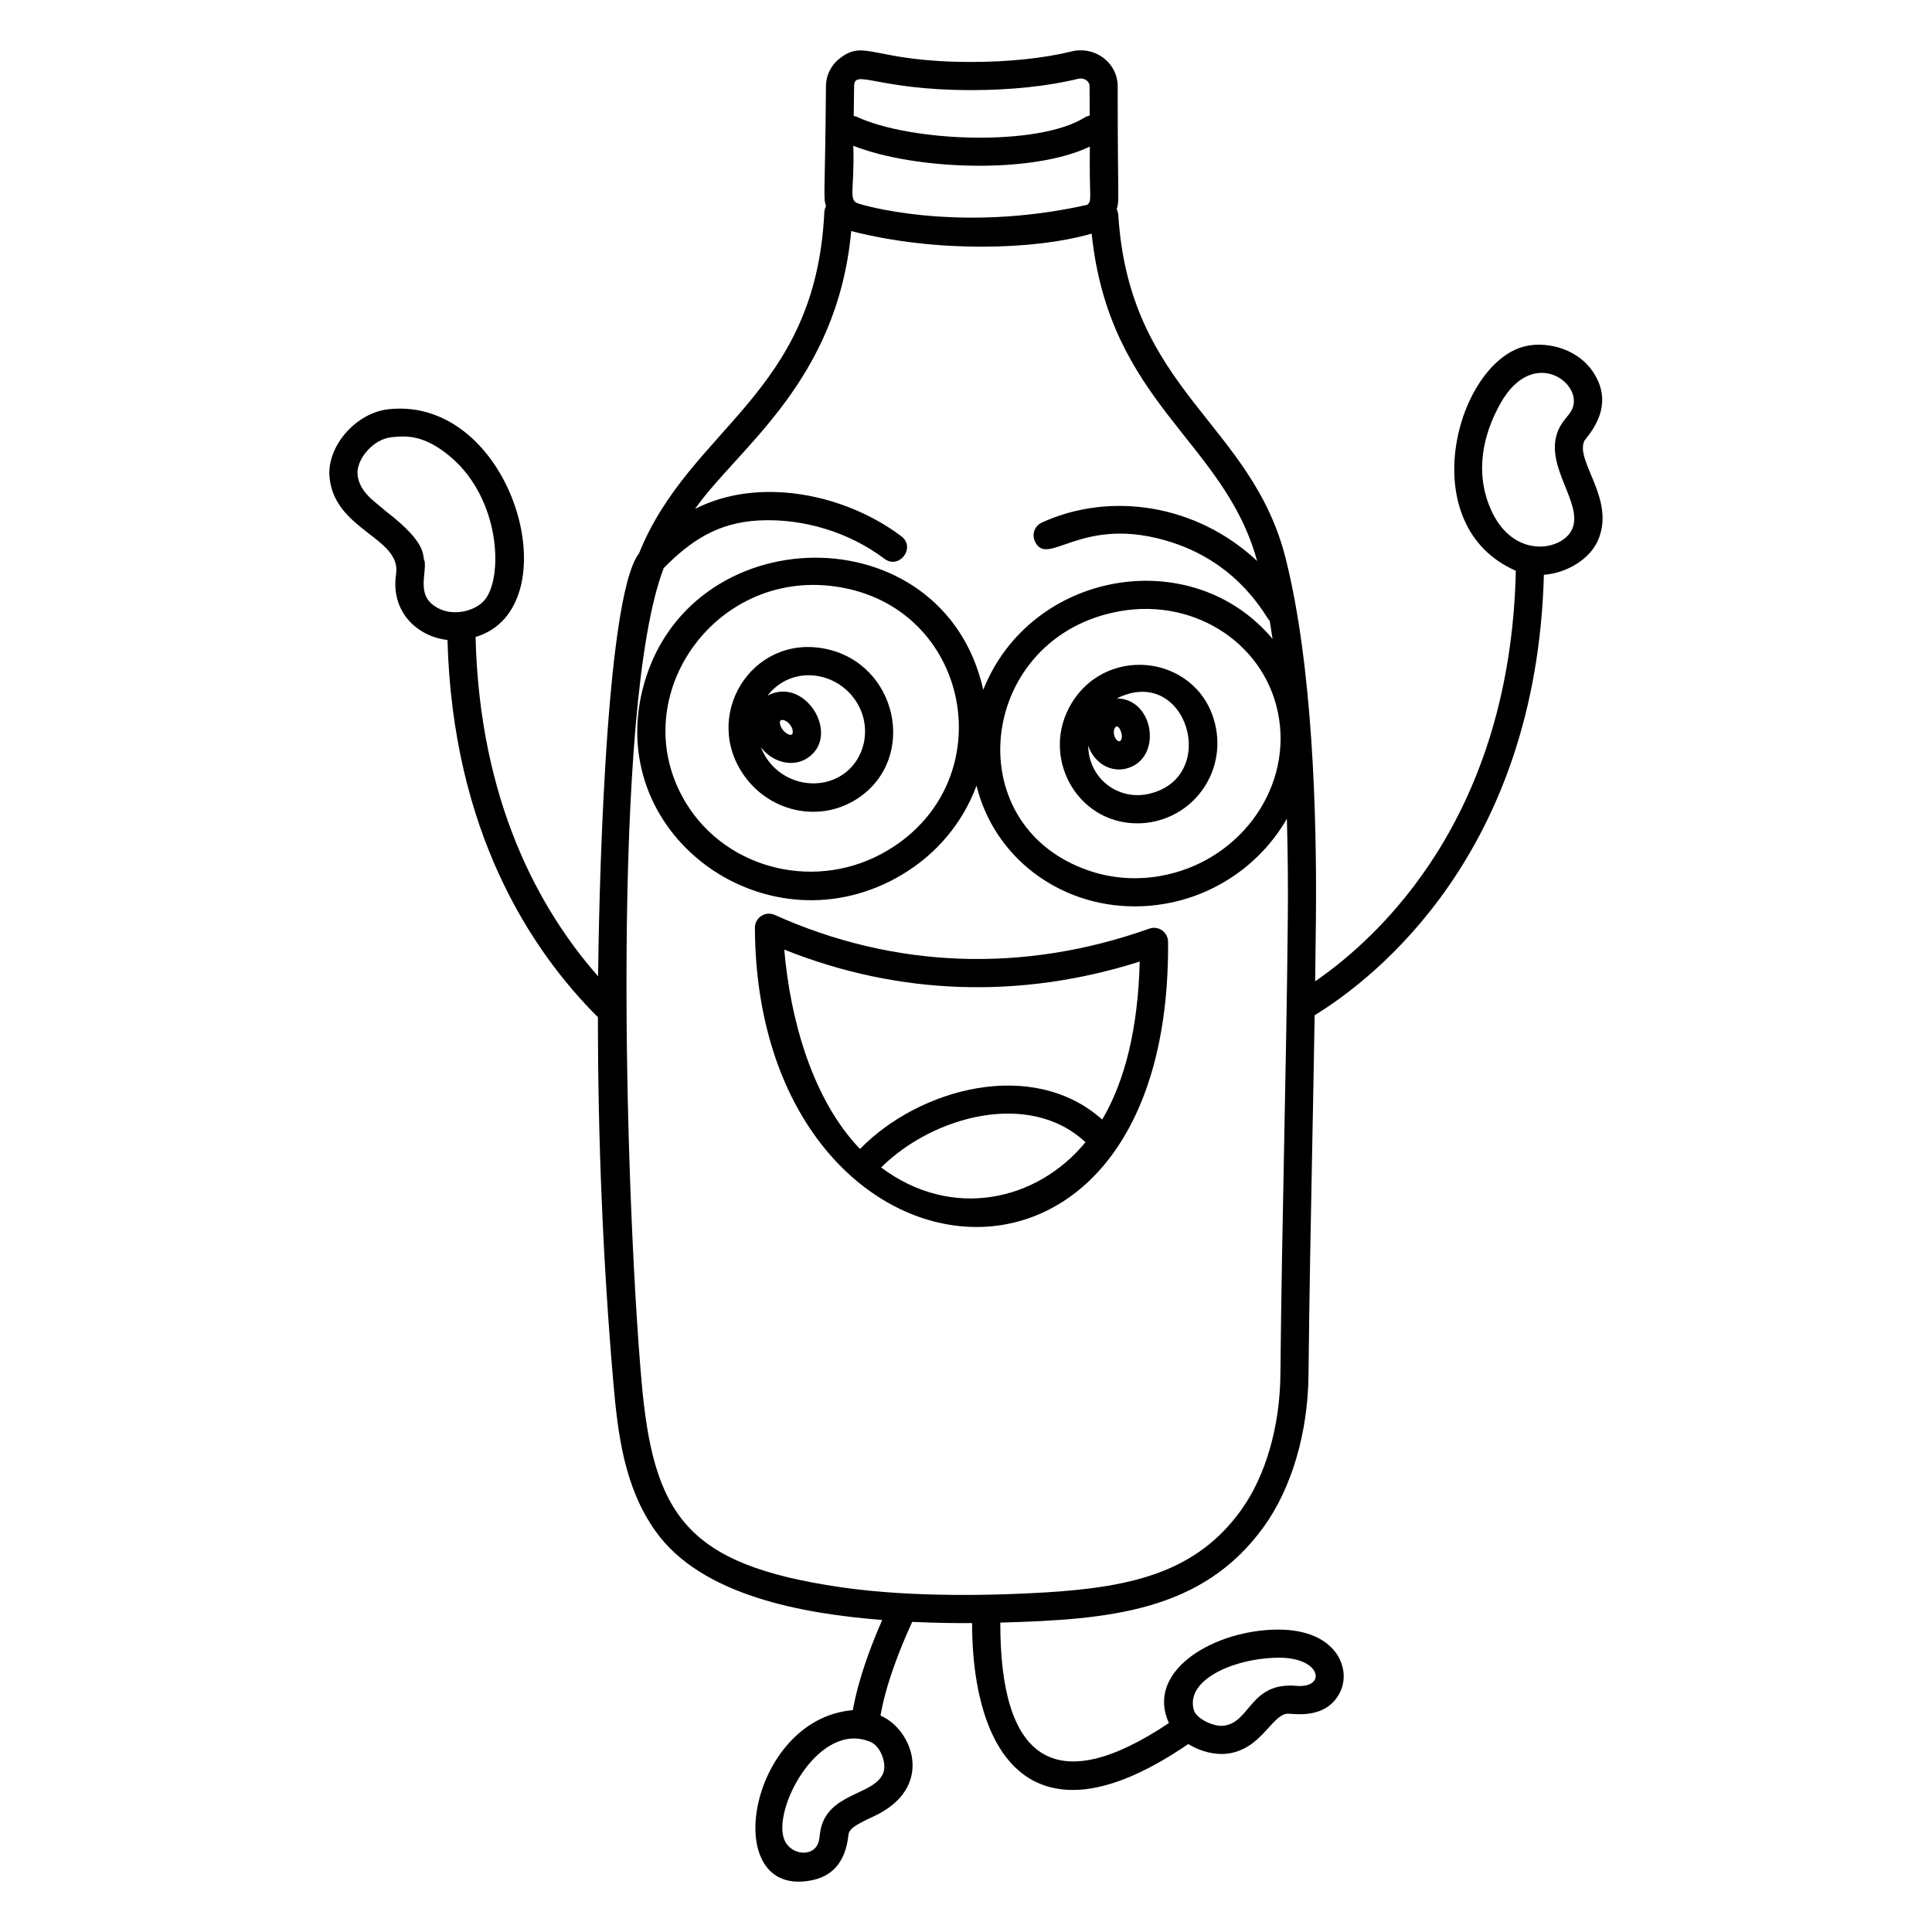 <?xml version="1.0" encoding="UTF-8"?>
<!-- Uploaded to: SVG Repo, www.svgrepo.com, Generator: SVG Repo Mixer Tools -->
<svg fill="#000000" width="800px" height="800px" version="1.1" viewBox="144 144 512 512" xmlns="http://www.w3.org/2000/svg">
 <g>
  <path d="m247.07 252.44c-8.738 0.895-16.531 9.844-15.738 18.074 1.367 14.098 19.082 15.934 17.633 25.613-1.504 9.938 5.551 16.57 13.621 17.473 1.387 50.742 22.047 82.203 39.871 99.969-0.012 32.297 1.32 64.621 4.074 96.676 1.223 14.23 2.996 27.957 11.16 39.488 12.188 17.219 39.188 21.926 60.105 23.578-3.141 7.144-6.344 15.793-7.785 23.898-27.98 2.309-35.801 50.586-10.535 45.008 9.273-2.047 9.129-11.551 9.469-12.426v-0.004c0.363-0.938 0.934-1.863 6.375-4.324 16.699-7.598 10.523-23.227 2.016-26.805 1.457-8.387 5.106-17.656 8.41-24.844 6.484 0.297 11.207 0.348 15.871 0.32-0.031 20.824 5.988 44.223 26.73 44.223 8.508 0 18.746-4.102 30.555-12.168 3.273 2.031 7.062 2.879 10.043 2.578 9.125-0.918 11.953-10.102 16.098-10.609 1.18-0.203 10.277 1.926 14.07-5.664 3.223-6.449-1.16-17.336-18.016-16.602-16.516 0.711-33.488 11.344-27.32 24.73-30.648 20.504-44.746 9.25-44.688-26.617 28.832-0.793 53.598-2.883 69.836-25.41 7.383-10.238 11.699-24.918 11.848-40.27 0.195-20.363 0.594-40.688 0.98-60.34 0.227-11.453 0.449-23.145 0.641-34.93 16.047-9.855 58.777-43.035 60.754-116.72 6.238-0.488 12.031-4.207 14.188-8.824 5.09-10.887-5.871-21.121-3.516-26.582 0.453-1.047 8.902-8.93 2.207-18.578-4.391-6.344-13.051-8.184-18.871-6.305-17.57 5.672-28.484 47.375-1.445 59.211-1.445 65.062-35.918 96.914-53.18 108.8 0.078-5.484 0.148-10.984 0.199-16.492 0.27-27.867-0.898-67.035-7.961-95.367-9.059-36.352-41.488-44.328-44.414-91.305-0.031-0.512-0.191-0.992-0.418-1.441 0.762-2.566 0.254-1.375 0.262-32.68-0.016-2.859-1.348-5.531-3.656-7.328-2.438-1.898-5.574-2.555-8.617-1.805-7.25 1.793-16.664 2.781-26.484 2.781-26.195 0-28.152-6.172-34.879-0.965-2.297 1.777-3.637 4.43-3.676 7.266-0.246 30.309-0.777 29.305 0.016 31.926-0.262 0.488-0.422 1.031-0.449 1.602-2.309 48.527-35.645 56.934-49.105 90.402-9.293 11.898-10.695 96.82-10.848 112.07-15.488-17.586-31.41-46.227-32.473-89.91 25.703-7.684 10.098-63.805-22.957-60.375zm131.05 361.28c-2.059 5.731-12.961 5.254-16.125 13.344-0.727 1.855-0.715 3.629-0.965 4.723-1.031 4.508-7.25 4.019-9.094-0.055-3.582-7.902 9.031-32.016 22.789-26.086 2.703 1.164 4.254 5.68 3.394 8.074zm104.95-30.41c11.156 0 12.547 8.141 4.441 7.457-12.309-1.051-12.125 9.848-19.312 10.57-2.856 0.273-7.18-1.98-7.809-4.109-2.41-8.211 11.051-13.918 22.68-13.918zm55.422-305.76c-3.902-10.453-0.441-20.266 3.152-26.66 8.906-15.871 23.012-4.625 18.633 2.215-0.832 1.301-2.336 2.617-3.301 4.859-4.078 9.445 6.844 19.453 3.606 26.375-2.715 5.812-16.48 8.23-22.09-6.789zm-166.82-79.559c-3.059-0.742-1.133-3.66-1.543-15.363 16.258 6.422 47.273 7.594 62.695 0.219-0.211 13.672 0.684 14.297-0.695 15.434-34.816 7.828-60.832-0.34-60.457-0.289zm29.766-30.109c10.41 0 20.457-1.066 28.297-3.004 0.797-0.195 1.617-0.031 2.234 0.449 0.289 0.223 0.773 0.715 0.777 1.477l0.039 7.832c-0.457 0.082-0.91 0.238-1.328 0.5-12.426 7.777-46.113 6.527-60.461-0.215-0.246-0.113-0.504-0.125-0.754-0.184l0.109-7.914c0.062-4.691 5.887 1.059 31.086 1.059zm-81.539 126.65c7.109-7.188 14.281-12.059 25.312-12.613 11.707-0.57 23.816 3.113 33.156 10.152 3.941 2.981 8.434-2.988 4.492-5.957-15.047-11.348-37.906-15.867-54.676-7.238 11.336-16.16 37.695-33.566 41.398-73.641 22.273 5.727 48.363 5.098 63.719 0.68 4.707 45.152 35.098 54.781 43.848 86.754-15.961-14.984-38.801-18.527-57.055-10.184-1.875 0.859-2.699 3.074-1.844 4.949 3.391 7.387 12.344-7.504 36.402 0.332 18.129 5.894 24.738 19.762 25.848 20.805 0.262 1.562 0.508 3.148 0.742 4.746-21.34-25.484-64.047-18.215-76.668 13.484-10.602-47.367-79.098-46.039-90.355 0.188-9.566 39.281 33.93 69.715 68.918 48.75 9.203-5.519 16.023-13.758 19.652-23.531 4.617 18.84 21.75 31.992 41.957 31.992 2.656 0 5.328-0.23 7.981-0.691 14.156-2.465 25.758-11.129 32.309-22.531 0.273 9.414 0.324 18.445 0.246 26.512-0.195 20.363-0.594 40.688-0.98 60.344-0.387 19.672-0.785 40.016-0.98 60.414-0.133 13.848-3.938 26.961-10.438 35.977-11.68 16.203-28.398 20.34-51.594 21.766-11.887 0.73-34.781 1.523-54.559-1.371-40.859-5.984-49.656-18.996-52.758-55.02-4.356-50.637-8.078-178.61 5.926-215.07zm131.54 81.621c-6.5 1.137-13.121 0.602-19.172-1.531-35.07-12.242-28.906-62.133 8.645-68.668 20.188-3.527 39.113 9.191 42.066 28.609 2.957 19.391-11.195 38.047-31.539 41.59zm-72.145-6.824c-18.5 11.094-42.453 5.371-53.383-12.34-16.832-27.27 6.894-62.234 39.512-57.555 35.824 5.059 44.777 51.375 13.871 69.895zm-107.1-66.043c-2.43 2.609-7.777 4.031-11.879 2-6.199-3.082-3.297-8.719-3.773-12.504-0.812-1.379 1.262-4.441-10.254-13.273-2.504-2.309-7.066-4.879-7.535-9.723-0.375-3.891 3.953-9.406 9.07-9.93 3.945-0.398 8.594-0.66 15.555 5.203 13.414 11.289 14.102 32.543 8.816 38.227z"/>
  <path d="m453.55 395.09v-1.418c0.02-1.223-0.562-2.379-1.555-3.09-0.996-0.711-2.273-0.898-3.426-0.484-33.305 11.848-67.625 10.594-99.254-3.633-2.473-1.105-5.277 0.699-5.262 3.426 0.477 97.496 109.32 111.71 109.5 5.199zm-76.039 58.305c13.695-13.641 39.355-20.59 54.148-6.688-12.781 15.559-35.316 20.773-54.148 6.688zm68.527-54.57c-0.445 17.504-3.816 31.461-9.941 41.871-18.457-16.457-48.508-8.281-64.188 7.789-12.695-13.203-18.523-34.586-20.07-52.832 30.25 12.113 62.59 13.211 94.199 3.172z"/>
  <path d="m362.54 315.9c-19.516-3.805-32.871 18.156-20.996 34.102 7.098 9.535 20.242 12.008 29.926 5.477 15.844-10.684 10.277-35.82-8.93-39.578zm4.754 33.391c-7.078 4.769-17.973 2.062-21.66-7.262 3.156 4.113 8.609 5.418 12.445 2.801 8.91-6.043-0.801-21.809-10.664-16.477 6.199-8.078 18.07-6.691 23.414 1.441 4.297 6.539 2.715 15.285-3.535 19.496zm-16.016-14.5c1.391 0 3.062 1.93 2.781 3.473-0.211 1.113-1.922 0.109-2.652-0.91-0.855-1.164-1.051-2.562-0.129-2.562z"/>
  <path d="m428.02 330.3c-8.484 13.891 1.117 31.895 17.379 31.895 1.547 0 3.121-0.172 4.699-0.531 11.113-2.531 18.219-13.316 16.172-24.551-3.473-19.059-28.359-23.008-38.25-6.812zm12.582 10.152-0.355-0.109h-0.008c-0.93-0.574-1.422-2.414-0.762-3.481 1.023-1.645 2.852 3.184 1.125 3.59zm7.84 13.93c-8.047 1.836-15.922-3.984-16.066-12.766 1.434 4.043 4.769 6.309 8.176 6.309 0.59 0 1.18-0.066 1.762-0.207 9.887-2.328 7.738-18.52-2.336-18.637 18.492-9.238 27.562 20.953 8.465 25.301z"/>
 </g>
</svg>